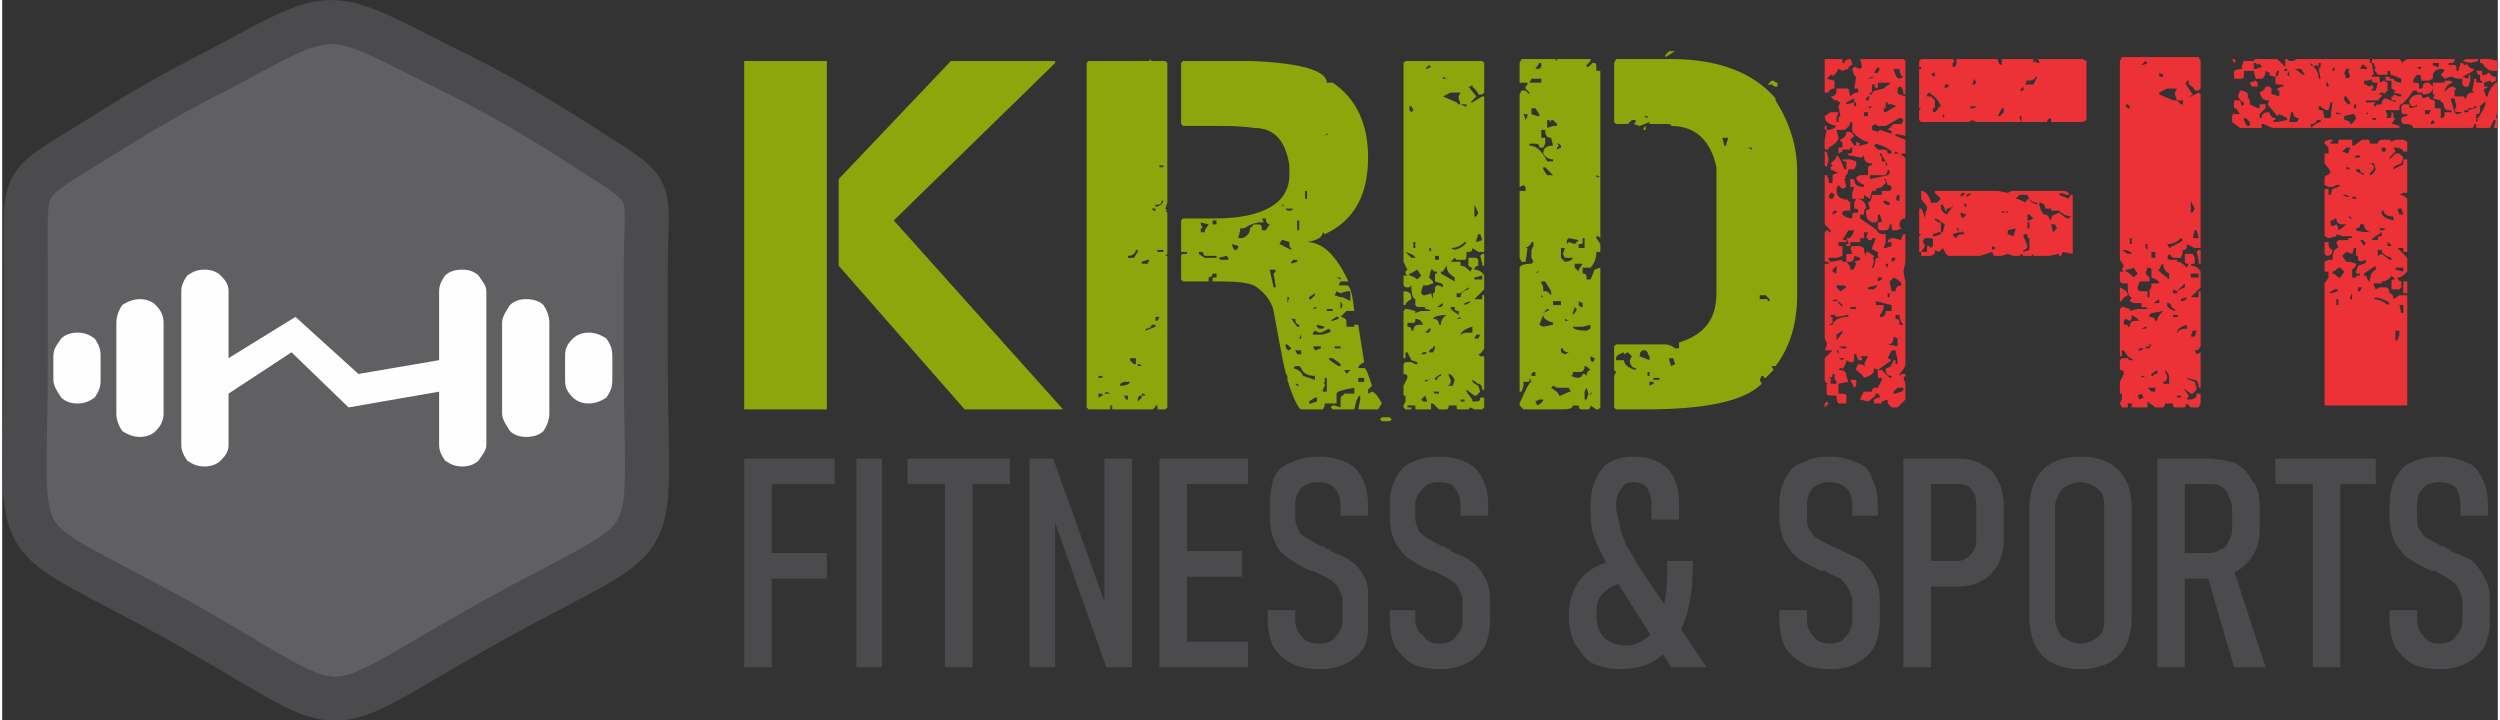 <?xml version="1.0" encoding="UTF-8"?>
<!DOCTYPE svg PUBLIC "-//W3C//DTD SVG 1.1//EN" "http://www.w3.org/Graphics/SVG/1.1/DTD/svg11.dtd">
<!-- Creator: CorelDRAW X7 -->
<svg xmlns="http://www.w3.org/2000/svg" xml:space="preserve" width="177px" height="51px" version="1.1" style="shape-rendering:geometricPrecision; text-rendering:geometricPrecision; image-rendering:optimizeQuality; fill-rule:evenodd; clip-rule:evenodd"
viewBox="0 0 1268 366"
 xmlns:xlink="http://www.w3.org/1999/xlink">
 <rect x="0" y="0" width="1268" height="366" fill="#333333" stroke="none"/>
 <defs>
  <style type="text/css">
   <![CDATA[
    .str0 {stroke:#4B4B4D;stroke-width:22.375}
    .fil3 {fill:#606062}
    .fil4 {fill:#FEFEFE;fill-rule:nonzero}
    .fil2 {fill:#4B4B4D;fill-rule:nonzero}
    .fil1 {fill:#ED3237;fill-rule:nonzero}
    .fil0 {fill:#8CA60C;fill-rule:nonzero}
   ]]>
  </style>
 </defs>
 <g id="Layer_x0020_1">
  <g id="_2366793164272">
   <g>
    <path class="fil0" d="M419 31l0 177 -42 0 0 -177 42 0zm63 0l53 0 0 1 -82 80 86 96 0 0 -50 0 -64 -73 0 -44 57 -60z"/>
    <path id="1" class="fil0" d="M583 30l1 1 7 0 1 1 0 71 -1 3 1 1 -1 0 1 1 0 21 -1 1 1 0 0 77 -1 1 -4 0 0 -2 -1 0c0,1 -1,2 -2,2l-20 0 0 -2 -1 0 0 2 -11 0 -1 -1 0 -175 1 -1 31 0 0 -1zm17 1l35 0c25,1 38,5 38,11l3 0c12,8 18,21 18,38 0,19 -7,32 -22,39l-1 -1c0,2 -2,4 -8,5l0 0c8,0 15,7 21,20l-1 0 -2 0 -1 0 0 0 -1 2 1 0 3 0c2,0 3,4 4,13l-1 0 -3 0 -3 3c1,0 3,1 3,2l0 2 0 0 0 1 4 0 0 -1 2 0 3 19c-2,1 -3,2 -3,3l0 0 3 0c1,0 2,3 4,9l-2 2 0 2 2 -1 0 0c1,0 3,2 5,6l-2 3 -10 0 1 -5 0 -2c-1,0 -2,2 -3,7l-11 0 -1 -1 1 -1 1 0 3 1 0 -2 0 -3 2 -2 3 0 2 0 0 -3c-6,1 -9,2 -9,3l0 4 0 1 -6 0c0,2 -1,3 -1,3l-11 0c-1,0 -4,-5 -7,-15l0 -2c-1,0 -3,-11 -7,-33 -1,-5 -5,-10 -10,-13 -5,-2 -12,-2 -21,-2l0 -2 2 0 0 -2 -2 0c0,1 -1,2 -2,2l0 2 -11 0 -2 0 -1 -1 0 -12c0,-1 1,-1 3,-1l0 -1 -1 0 -2 0 0 0 0 -16 1 -1 16 0c25,0 38,-8 38,-22l0 -5c-2,-13 -8,-19 -18,-19 0,0 -6,-1 -16,-1l-20 0 -1 -1 0 -31 1 -1zm72 38l0 0 2 -1 -1 0 -1 1zm-84 15l0 1 2 0 0 -1 -2 0zm74 13l0 2 0 2 1 0 0 -4 -1 0zm-73 5c0,2 -1,2 -3,2l0 1 1 0c2,-1 3,-2 3,-3l0 0 -1 0zm61 2l3 3 2 0 1 -1 -5 0 0 -2 -1 0zm-66 2l1 1 1 0 0 -1 -2 0zm56 5l1 2 -1 0 0 0 -1 0c-2,0 -5,1 -8,3l-2 0 0 0 0 1 -1 4 2 0c3,-1 4,-3 4,-5l2 -2 2 0c2,0 2,1 2,3l2 0 2 -3c-1,0 -2,-1 -2,-3l0 0 -2 0zm-25 1l0 2 2 0 0 -2 -2 0zm43 0l0 5 1 0 0 -5 -1 0zm-49 1l0 1 1 2 -1 0 0 2 3 0 -1 0 0 -1 2 -3 -4 -1 0 0zm41 9l-1 2 6 3 0 -1c-1,0 -1,-1 -1,-3l-3 -1 -1 0zm-25 3l1 2 1 0 1 -1 0 -1 -3 -1 0 1zm-49 2c0,1 -1,3 -4,3l0 1 3 0 2 -3 0 -1 -1 0zm11 0l0 1 3 0 0 -1 -3 0zm21 1l0 1 3 2 6 0 0 -1 -6 0c0,0 -1,-1 -1,-2l-2 0zm10 3l1 1 4 0 0 -1 -1 -1 -4 1zm-39 2l0 1 3 0 1 -2 -1 0 -3 1zm77 -1l-1 1 0 1 3 -1 0 -1 -2 0zm-12 5l2 9 1 0 0 -1 -1 -6 1 -1 0 -1 -3 0zm34 4l0 0 2 1 0 -1 -2 0zm0 7l-1 2 3 1 0 0 1 0 4 2 0 -5 -2 0 -3 1 -2 -1zm-14 3l0 1 1 0 2 -2 0 -1 -3 2zm-11 0l0 2 0 1 0 0 1 -3 0 0 -1 0zm27 2l0 4c0,0 1,-1 1,-2l-1 -2 0 0zm-14 4l1 0 1 -1 -1 0 -1 1zm7 0l0 1 3 0 0 -1 -3 0zm-87 4l0 2 1 0 1 -2 -2 0zm89 2l1 0 3 -1 0 -1 -1 0c-2,1 -3,2 -3,2zm-20 -1l3 4 1 0 0 -1c-1,0 -2,-1 -2,-3l-2 0zm-71 3c0,1 -1,2 -3,2l0 1 5 -2 0 -1 -2 0zm84 0l0 1 1 1 2 0 1 -1 -4 -1zm1 4l-2 -1 -1 1 0 1 5 0 0 0c3,-1 4,-1 4,-2l-1 -1 0 0c-2,1 -3,2 -5,2zm-10 3l0 0 1 0 0 -2 -1 2zm-7 3c0,2 1,3 2,3l1 -1 0 0 -2 -2 -1 0zm14 1l1 2 0 0 3 -1 0 -1 -4 0zm11 0l0 1 3 0 0 -1 -3 0zm-20 2l1 2 2 0 0 -2 -3 0zm-84 4l0 1 2 2 1 0 0 -3 -3 0zm101 0c0,1 2,2 5,4l1 0 0 -1c0,0 -1,-1 -4,-3l-2 0zm-97 3l0 1 2 0 -1 -1 -1 0zm79 2c3,1 4,2 5,4l6 2 0 -2c-3,0 -6,-1 -7,-4l-1 -1 -2 0 -1 1zm26 1l1 2 2 -2 -3 0zm-125 3l0 1 2 0 0 -1 -2 0zm115 1c0,2 0,3 -1,3l1 0 0 1 -1 2 0 1 2 0 0 -7 -1 0zm17 0l0 2 3 0 0 -2 -3 0zm-121 3l0 1c3,0 5,-1 5,-2l0 0 -3 0 -2 1zm89 0l1 1 1 0 -1 -1 -1 0zm-97 5l3 0 -2 -1 -1 1zm20 0l-1 0 0 1 2 0 -1 -1zm-23 0l0 2 2 -1 0 -1 -2 0zm13 1l1 2 1 0 0 -2 -2 0zm8 0l-1 1 0 2 2 -2 0 -1 -1 0zm86 3l0 1 1 0 3 -1 0 -2 -1 0 -3 2zm37 8l4 0 1 1 -1 1 -4 0 -1 -1 1 -1z"/>
    <path id="2" class="fil0" d="M713 31l39 0 1 1 0 15 -1 1 -2 0c0,-1 -1,-2 -3,-4l0 -1 0 0 -1 1 -1 0 4 5 -3 3 1 0 5 -3 1 0 0 79 -3 0 -3 -2c0,2 -1,2 -3,2 0,3 0,4 -1,4l-4 0 -1 -1 -2 2 1 0 4 0 0 2c2,0 3,1 5,3l1 -2c-1,0 -2,-1 -2,-1l0 -4 4 0 1 1 0 3c-1,0 -2,1 -2,2 2,0 4,1 5,3l0 7 -5 5 4 0 0 -2 1 0 0 27c-1,2 -2,3 -3,3l1 1 2 0 0 17 -1 0c0,-2 -1,-3 -2,-3l-3 -2 0 1c0,0 1,1 3,2l1 3 0 0 -2 2 -1 0 -4 -3 0 1 3 4 0 1 0 0c3,0 4,0 4,-2l2 0 0 5 -1 1 -4 0 -2 -1 -1 1 -5 0c-1,0 -1,0 -1,-2l-4 0c0,2 -1,2 -1,2l-4 0 -3 -3 -1 0 0 3 -8 0 0 -2 -4 0 0 1 2 0 0 1 -3 0 -1 -1 0 -1 1 -2 0 -3 -1 0 0 -5 2 -4c0,-1 0,-2 -2,-2l0 -1 0 -4 1 -1 3 0 2 1 1 0 0 -1 -3 -1 -2 -4 -1 0 0 3 -1 0 0 -24 1 -1 1 0 4 1 0 1 3 -1 5 0c0,0 -1,-1 -3,-1l0 -1 -4 0 -1 -1 0 -3c-1,0 -2,-2 -2,-7l-1 1 -2 0 -1 -1 0 -5 2 0 -1 -1 0 -1 1 -1 -2 -4 0 -101 1 -1zm12 2l-2 2 1 0 2 -1 -1 -1zm7 6l0 1 0 0 2 0 0 0 -2 -1 0 0zm0 10l0 0 7 3 1 1 1 0 -1 -3 0 -1 1 -2 -5 0 -4 2zm9 4l2 1 1 0 0 -1 -3 0zm-26 1l0 2 1 1 1 -1 0 0 -1 -2 -1 0zm33 50l0 6 1 0 1 -2 -2 -4 0 0zm2 15l-1 3 0 1 3 -1 -1 -3 -1 0zm-33 4l0 3 1 0 0 -3 -1 0zm19 3l2 1c3,-1 5,-2 6,-4l-1 0c-2,2 -4,3 -7,3zm-11 0l0 1 1 1 0 -2 -1 0zm-12 2l3 3 2 0c0,-1 -2,-2 -5,-3zm15 2l0 2 2 0 0 -1 0 -1 -2 0zm25 -1l0 6 -1 0 0 -1 -1 -4 1 -1 1 0zm-22 9l0 1 7 4 0 -2c-3,-2 -4,-3 -4,-6 0,0 -1,1 -2,3l-1 0zm-16 1l0 1c1,0 3,1 4,2l0 0 2 -2 -2 -3 0 0c-2,1 -3,2 -4,2zm11 -2l-1 4 2 2 0 1 -3 1 -2 0 -1 3 0 1 1 1 1 0 3 -1 1 3 0 0 0 -3c1,0 1,-1 1,-3l1 -1 1 0 2 1 0 -1c0,-1 -1,-1 -4,-2l0 -3 0 -1 1 0 0 -1c-1,0 -2,0 -2,-1l-1 0zm22 4l0 1 4 0 0 -2 -4 1zm-7 8l-2 0 0 2 2 0c0,-2 1,-3 4,-4l0 -1 0 0 -4 3zm-29 -1c3,0 4,1 4,4 -2,1 -3,2 -3,3l-1 0 0 -6 0 0 0 -1zm31 6l0 1c2,-1 3,-1 3,-2l-3 1zm-14 2l2 0 1 -1 0 0 0 -1 -3 2zm7 0l0 1c0,0 1,1 4,3l0 -2c-1,0 -2,0 -2,-1l0 -1 -2 0zm-9 6l0 0c2,0 3,1 3,3l1 0c0,-2 1,-4 3,-5 -4,0 -7,1 -7,2zm12 0l0 0 3 0 -1 0 0 -1 -2 1zm-21 0c0,1 0,2 -1,2l-2 0 -1 0 0 2c2,0 2,1 2,2l1 0c0,-2 1,-3 3,-3l2 0c-1,-2 -2,-3 -4,-3zm23 8l0 1 0 0c0,-2 2,-2 6,-2l0 -3c-4,1 -6,3 -6,4zm-18 -1l2 0 1 -2 -1 0 -2 2zm26 1l-1 2 2 0 1 -2 -2 0zm-22 6l0 1c-1,0 -2,1 -2,2l2 0 1 -2 0 -1 -1 0zm-6 4l2 0 1 -1 -2 0 -1 1zm7 12l0 1 1 0c0,-1 1,-2 2,-2l0 -1 -3 2zm7 -2l0 1 1 2 0 1c0,1 -1,2 -2,2l0 0 3 0 1 -3c-1,-2 -2,-3 -3,-3zm-12 3l0 1 0 0 2 -1 -2 0zm4 6l1 1 2 0 0 -1 -3 0zm-6 4l1 1 2 0 -1 -3 -2 2zm20 0l0 1 2 0 0 -1 -2 0zm12 -74l0 6 -1 0 0 -1 -1 -4 1 -1 1 0zm-41 19c3,0 4,1 4,4 -2,1 -3,2 -3,3l-1 0 0 -6 0 0 0 -1z"/>
    <path id="3" class="fil0" d="M847 26l3 0 -5 3 0 -1 2 -2zm-75 4l17 0 1 1 0 -1 17 0 0 1 -2 2 0 1 1 0 2 -2 1 0c1,0 1,1 1,4l2 0 0 85 0 0 -1 -1 -1 0 0 1 0 0 2 3 0 5 -1 0 1 0 0 -1 -2 0c0,3 -1,6 -3,8l-4 0 0 3c2,0 2,1 2,3l2 0c0,0 1,-2 2,-5l3 -1 0 71 -1 1 -1 0 -3 -2 0 0c0,2 -1,2 -2,2l-2 0c-1,0 -2,0 -2,-2l-3 0c0,2 -3,2 -8,2l-3 0 -3 0 -3 0 -8 0 -2 -2 0 -1c3,-7 5,-11 6,-11l0 0 -1 -2 0 2 -3 0 0 2 -1 3 -1 0 0 -63c0,-1 2,-2 6,-2l1 -1 -1 -2 0 -4 1 -2 0 -2 -1 0c0,1 -1,2 -3,3l1 0 -1 7 -2 0 -1 -2 0 -34 3 0 0 -2 -1 -1 -2 1 0 -47 1 -2 2 0 2 2 0 -1 -2 -2 0 -1 1 -1 0 -1 -4 0 0 -10 1 -2zm48 0l28 0c24,0 42,7 53,20l0 -1 0 1 0 1c7,11 11,23 11,36l0 63c0,15 -4,27 -11,36l-2 0 0 0 1 2 -4 4 -1 0 0 -1 -1 0 -1 2 1 2c-9,9 -29,13 -59,13l-15 0 -1 -1 0 -16 1 -2 -1 -1 0 -12 1 -1 25 0c2,0 4,1 5,2l2 0 0 -1 0 -2c13,-4 19,-12 19,-25l0 -64c-3,-14 -11,-21 -23,-21 0,-1 -1,-1 -4,-1l-7 0 0 0 0 -1 -5 2 -3 -1 0 0 1 -1 0 -1 -2 0 -2 2 -6 0 -1 -1 0 -30 1 -2zm-41 5l2 0 1 -1 0 -2 -1 0 -2 3zm-3 7l5 0 1 0 0 -2 -5 0 -1 2zm123 -1l1 0c0,0 1,1 2,1l0 2 -1 0c-1,0 -2,-1 -2,-2l0 0 0 1 -2 0 2 -2zm-122 14l0 1 0 0 0 1 0 1 3 1 1 0 0 -1 -2 -3 -2 0zm-4 3l1 3 1 -2 0 -1 -2 0zm61 1l2 1 0 -1 0 0 -2 0zm-49 2l0 1 0 1 0 2 3 -1 2 0 0 -1 -2 -2 -1 0 0 1 -1 -1 -1 0zm50 3l0 2 -1 0 0 -1 1 -1zm-53 2l0 4 1 0 0 0 1 0 0 3 -1 2 -2 0c0,-2 -1,-2 -3,-2l-2 0 0 1c3,0 6,2 9,8l3 0 0 -1c-2,0 -4,-1 -5,-3 0,-3 2,-4 5,-4l-1 -4c-2,0 -3,-1 -3,-4l-2 0zm92 4l1 4 1 0 0 -1 0 0 1 -3 -3 0zm-84 3l0 0 1 1 -1 1 0 1 2 -1 0 -1 -1 -1 -1 0zm97 2l2 1 0 0 0 -1 -2 0zm-104 10l0 1 2 3 3 0 -4 -4 -1 0zm27 4l0 1 2 0 -2 -1 0 0zm83 61l0 2 4 0 0 1 1 0 0 -1 -2 -2 -3 0zm-61 31l5 2 0 -1 0 -1c0,0 -1,-1 -1,-2l-1 -1 -1 0c-1,0 -2,1 -2,3zm-12 1l0 1 4 0c0,2 2,4 6,5l0 0 0 -1c-2,0 -3,-2 -3,-4l1 -2 -2 -2 -2 1 0 -1c-3,1 -4,2 -4,3zm-17 -61l0 0 0 2c0,1 0,1 -2,1l0 1 0 1 3 0 0 -5 -1 0zm44 61l0 1 1 3 2 -1 -1 -3 -2 0zm-51 -61l-1 1 0 2 1 -1 3 1 2 -2 -5 -1zm-4 5l0 5 2 2c2,0 4,-1 4,-2l0 0 -4 0 -1 -2 0 0 1 -3 -2 0zm44 63l0 2 1 0 0 -2 -1 0zm3 3l0 1 3 0 0 -1 -3 0zm-2 2l0 2 2 -1 0 -1 -2 0zm-38 -60l0 2 2 2 1 0 0 0 -1 0 0 -1 2 -3 -4 0zm-20 5l0 0 0 0 2 -1 0 0 -1 0 -1 1zm3 4l0 1c1,1 1,2 1,4l1 0 1 0 2 2 0 -2 -3 -5 -2 0zm0 7l0 1 1 0 0 0 -1 -1zm19 3l0 2 1 1 1 0 0 -2 -2 -1 0 0zm-13 0l0 2 4 0 0 -2 -4 0zm11 3l-1 3 0 1c1,-1 2,-2 2,-3l-1 -1 0 0zm-16 3l0 0c2,-1 3,-1 3,-2l-1 0 -2 2zm0 1l-2 5 2 1 5 -1 0 -1c-3,-1 -5,-2 -5,-4l0 0zm11 2l0 1 0 0 2 0 -2 -1zm9 4l-5 0c0,1 2,2 7,2l0 0 2 -1 0 -2 -4 1zm-11 11l0 2 2 1 0 0 2 -1c-2,0 -3,-1 -3,-2l-1 0zm15 4l0 2 1 1 1 -1 0 -1 -2 -1 0 0zm-3 5c0,2 -1,3 -2,3l-4 0c0,1 0,2 -1,2l0 0 3 1c2,0 3,-1 3,-2l1 0 1 1 0 0c0,-2 1,-3 2,-3 -1,-1 -2,-2 -3,-2zm-27 4l0 1 2 0 0 -2 -1 0 -1 1zm10 7c3,2 4,3 4,4l1 0c2,-1 4,-2 5,-2l-1 -2 -6 0 -2 -1 -1 1zm17 2l0 4 1 0 1 -3 -1 -3 -1 2zm3 1l0 1 1 -2 0 0 -1 1zm-28 4l1 2c2,-1 3,-2 3,-3l0 0 -2 0 -2 1z"/>
    <path class="fil1" d="M935 30l0 2 1 0c0,-1 1,-2 3,-2l1 2 0 1c-1,0 -2,1 -2,2l-3 1 -2 -1c-1,2 -2,3 -3,4l0 -1 -1 0 -2 2 4 1 0 4c-2,0 -3,1 -3,2l-2 0 0 -7 0 -5 0 -5 0 0 9 0zm9 0l22 0 1 1 0 17 -1 0c0,-3 -1,-4 -2,-4l-1 1 0 2c0,1 1,1 4,2l0 20 -5 -1 0 0 0 1 5 2 0 7 -2 0 0 1c1,0 2,1 2,2l0 30c-2,0 -3,1 -3,4l1 1 -2 1 -2 0c-1,0 -1,-1 -1,-3l-1 0c0,2 -1,3 -2,3l-3 0 -1 -1 0 -3c1,0 2,0 2,-1l-1 -3 -1 0 0 0 0 1 0 2 -1 1 -2 0c-2,-1 -3,-2 -3,-5l0 -1 2 -1 -1 -3c1,0 2,-2 2,-4l5 0 0 -2 4 0 1 -1 0 0c0,-1 0,-2 -2,-2l-1 -3 0 0 -1 0 1 1 0 1 -2 2 -3 1 0 1 -1 0 -1 0 -1 4 -3 -2 0 2 -6 0 0 -3 1 -3c-2,0 -2,0 -2,-1l0 -3 2 0c0,3 2,4 5,4l0 -1c-2,-1 -4,-2 -4,-4l2 -1 0 0 4 0 0 -3c0,-1 0,-2 2,-2l0 -1c-3,0 -4,-1 -4,-4l-1 1 -1 0 -5 -1 -1 0 0 -1c1,0 2,0 2,-1l0 -2 -1 0 0 1 -4 0 -1 0 0 0 1 0 0 1 -2 1 0 -3 2 0 0 -3 -1 0 0 -1c2,-1 3,-2 3,-4l2 0 2 2 -2 2 2 3 1 0 0 -2 0 0 2 1 -1 1 0 0 1 0 4 -1 0 -1c-2,0 -5,-2 -8,-5l0 -5 -1 0c0,1 -1,3 -3,4l-1 0 -3 0 1 4c0,1 -1,3 -5,5l0 1 -2 0 0 -5 1 -5 -1 0 0 -2 1 0 0 2c3,0 5,-1 5,-3l0 -1 0 0 0 2c-4,-1 -6,-2 -6,-5l3 -2 4 0 -1 3 0 2 1 0c0,-2 0,-3 1,-3l-1 -5 1 -2 0 0c-1,0 -2,-1 -2,-2l0 1 -1 0 -2 -2 0 0c2,0 3,-1 3,-3l0 -1 0 0 1 0 2 0 3 0 1 4 0 0c2,-2 3,-2 4,-2l0 -2 -2 0 1 -6c-1,0 -1,-1 -2,-4l1 -1 3 1 1 -1 -1 -4 0 0zm31 0l16 0 1 1 -1 1 0 2 0 0c2,0 2,-1 2,-4l11 0 1 0 0 0 9 0c0,2 1,3 2,3l0 -1 1 0 -1 0 0 -2 16 0 0 2 1 -1 1 1 1 0 0 -1 -1 -1 0 0 23 0 2 1 0 30 -2 1 -16 0 0 -2c-1,0 -2,1 -2,2l-36 0 -2 -1 -2 1 -24 0 -1 -1 0 -5 1 -1 -1 0 0 -20 1 0 0 -1 -1 0 0 -3 1 -1zm-22 4l-2 3 2 0 1 -2 -1 -1zm8 1c1,4 2,5 3,5l2 -1c-1,0 -2,-2 -2,-4l0 0 -1 0 -2 0zm19 3l2 1 0 -2 0 0 -1 0 -1 1zm-32 2l1 0 2 -1 -1 0 -2 1zm85 -1c0,1 -1,2 -4,2l0 -1 -1 3 4 0 2 -4 0 0 -1 0zm-31 1l-1 3 1 0 1 -1 -1 -2zm-49 2l0 3 0 0 -2 -1 1 -1 -2 0 0 4 -1 0 0 1 1 0c0,-2 2,-2 6,-3 1,-1 2,-2 3,-2l0 -1 -6 0zm34 1l0 2 2 -1 0 -1 -2 0zm38 3l2 0 0 -2 -2 2zm-46 1l-1 1 0 1 1 0 1 0 0 0 2 2 0 4 1 0 2 -1 0 0c-1,-3 -3,-5 -6,-7zm-32 3l0 1 1 0 1 -2 -1 0 -1 1zm-10 2l0 1 0 0 4 -1 0 -2 -4 2zm20 0l0 3 -1 0 0 2 1 0 5 -3 1 0 0 0 -3 -1 -2 0 0 -1 -1 0zm-16 0l0 2 1 0 0 -2 -1 0zm7 3l0 0 1 0 1 -1 0 0 -1 0 -1 1zm52 -1l0 1 2 0 1 -1 -3 0zm-19 1l0 2 1 0 2 -2 -3 0zm35 0l-2 4 1 0 2 -2 0 -2 -1 0zm-70 2l0 2 2 0 0 -2 -2 0zm40 1l0 2 0 0 1 -1 -1 -1 0 0zm39 1l0 1 1 2 0 -3 -1 0zm-68 5l-4 0 -1 -1 -2 1 0 2 3 1 1 -1 6 2 0 -1c0,0 0,-1 -2,-1l0 0 3 -3 4 0 1 -2 -1 -1 -1 0 -7 4zm-5 9l-1 1 0 0 2 2 1 0 1 0c2,0 3,0 3,2l2 0 0 -1c-1,-1 -4,-3 -8,-4zm9 5l3 0 -2 -1 -1 1zm-35 -1l1 0 1 4 -1 4 -1 -1 0 -7zm28 1l0 1c1,0 1,1 1,3l2 0 -2 -3 0 -1 -1 0zm-22 1c1,0 2,2 4,7l1 0 0 -4c-1,0 -2,0 -2,-1l4 0 3 1 0 0 0 2 -1 2 -3 0c0,2 -1,3 -2,4l1 0 -1 1 0 0 1 4 -2 1 -2 -2 0 0 -1 2c0,3 1,5 4,5l0 1 1 -1 0 0 2 2 0 4c-3,0 -4,0 -4,1l0 1c1,1 3,2 5,2 0,-2 0,-3 1,-3l0 0 2 0 0 -1c0,-1 -1,-1 -2,-1l0 -1 0 -2 1 -2c3,0 5,2 5,5 -1,0 -1,1 -1,3l-2 0 0 2c6,4 9,6 9,7 0,0 1,1 3,1l1 0 0 4 -1 3 1 0 3 -1 0 0 0 -1c0,-1 0,-1 -2,-1 0,-1 1,-2 3,-2l0 0 4 1 0 -1 1 -2 1 0 0 14 -1 5 1 5 0 42c0,1 -1,3 -3,5l0 1 1 -1 2 0 0 1 -1 1 1 3 0 8 -4 4 -3 0 -2 -2 0 0 0 -2 -3 1 0 1 -4 0 0 -2 2 -1 1 0 0 -1 -1 -1 -1 0c0,1 -1,2 -4,4l-4 -1c1,-3 2,-4 2,-4l4 0c0,-2 1,-2 3,-2l2 -4 0 -1 -2 0 0 -4 2 0 4 4 1 0 0 -1c-2,0 -3,-1 -3,-4l0 0c2,0 3,-1 4,-4l1 0 0 2 1 0 0 -2 -1 -5 -2 0 -2 4 2 1 -7 5 -2 -1 0 1c0,2 -2,3 -5,4 -1,-2 -3,-3 -4,-4l0 -1 1 -2 1 0 3 1 -1 -1 0 0 2 -4 -4 0 1 1 0 1 -2 0 -1 -3 0 0 -1 0c0,3 0,4 -1,4l-1 0 -2 -1 0 1 -2 4 0 -1 -1 0 -1 1c3,0 4,1 4,3l1 3 -5 1 0 0 0 5c3,0 4,0 4,1l0 4 -4 0c0,0 -1,-1 -1,-4 -3,0 -5,0 -5,-1l0 -5 1 0 0 0c-1,0 -2,-1 -2,-2l0 -11 4 -4 -4 0 0 0 1 -2 0 -2 -1 -2 0 -37c0,-1 0,-1 2,-1l0 -1c-2,0 -2,0 -2,-1l0 -14 1 -1 1 0 0 1 1 0 0 -1 -3 -3 0 -25 1 0 1 2 0 0 0 2 2 0 0 -4c0,0 1,-1 3,-1l0 0 -4 -2 0 -1 1 -1 0 0 -1 -1c1,-1 3,-2 3,-4zm25 3l0 2 1 0 -1 -2 0 0zm1 4c0,2 -1,3 -2,3l-3 0 -4 0 0 2 9 -2 1 -1 0 -1 -1 -1zm17 11c2,0 4,2 5,6l0 0 1 0 1 0 0 0 1 0 2 -2 -3 -3 0 -1 0 0 1 0 1 0 0 0 3 0 6 0 3 0 0 0 0 0 2 0 2 0 3 0 11 0 5 1 2 -1 1 0 0 0 1 0 25 0 2 1 0 1 -1 0 -3 -1 -1 1 0 0 5 2 1 -2 1 0 0 11c-3,0 -5,-1 -7,-3l-4 0 0 -1 -3 0c0,-2 -1,-3 -3,-3l0 1c1,4 2,5 3,5 1,0 2,1 2,2l1 1 0 0c0,-2 1,-3 2,-3l2 -1 4 3 1 0 1 -1 1 0 0 4 0 9 0 0 0 1 0 1 0 4 -5 -1 -1 2 -1 0 0 -1 -5 1 -8 0 0 -1 -1 1 -4 0 -1 -1 -1 1 -3 0 -3 -1 -3 1 -4 0 -1 -2 -6 2 -16 0c-1,0 -2,-2 -3,-4l0 0 -2 2 -2 -1 0 1c0,1 -1,2 -3,2l-4 0 0 -2 3 0 0 0 0 -1 0 -2 1 0 1 1 0 0 1 -1 0 -3c0,-1 -1,-1 -2,-1l-1 0 0 0 -2 0 1 0 -1 1 0 1 1 2 -2 3 -1 0 0 -8 1 -1 -1 0 0 -13 1 0c0,0 1,1 2,5l0 0c0,-3 1,-5 1,-5l0 -1 -3 -4 0 -2 0 0 0 -1 0 -1zm-46 1l-1 2 1 1 1 0 1 -2 -1 -1 -1 0zm66 1l0 1 2 -1 0 -1 -1 0 -1 1zm3 0l0 1 0 0 2 -1 0 -1 0 0 -2 1zm-36 2l1 1 1 0 0 -1 0 -2 -1 0 -1 2zm61 0c2,0 3,1 5,2 0,-1 1,-2 2,-2 0,1 1,2 4,3l0 -1c-2,0 -4,-1 -5,-4l-4 0 -2 2zm-67 1l0 1 1 1 2 0 0 -1 -2 -1 -1 0zm41 1l0 2 1 0 0 -1 -1 -1zm-12 1c0,3 1,4 3,5l3 -4 0 -1 0 0c0,1 -1,2 -3,2l0 1 -1 0 0 -1 -1 -2 -1 0zm-54 3l-1 1 0 1 2 -1 0 -1 -1 0zm85 0l0 1 3 0 0 -1 -1 1 0 0 -2 -1zm-21 1l0 1 1 2 0 0 2 -2 -3 -1zm34 1l0 3 1 0 2 -1 -2 -2 -1 0zm-47 2l0 1 1 0c0,1 1,1 2,1l0 5 1 0 1 -4c-3,-2 -4,-3 -5,-3zm47 2l0 3 1 0 0 -3 -1 0zm12 1l1 4 2 -2 -1 -2 -2 0zm-48 2l1 2 -3 1c0,0 0,1 2,2 0,-1 1,-2 3,-2l1 0 -1 -2 0 1 -2 0 0 -2 -1 0zm26 1l0 2 3 1 1 -4 -4 1zm-84 5l2 0 0 1 -4 0 0 2 2 0 0 2 0 3 -3 1 0 0 -4 0 0 1 1 1 0 0 6 -1 0 1 2 0 0 -4 3 0 -1 -3 1 -1 4 0 2 1 0 1 0 1 1 2 0 -2 1 0 3 2 0 1 -1 0 1 1 0 1 -1 3 1 0 1 -5 1 0 1 0 0 0c-1,0 -1,-1 -1,-3 -2,-1 -3,-1 -3,-2l2 -5 -2 0 0 1 -2 0 0 -1 -1 0 1 -3 0 0 -2 0 0 3 -1 0 -1 0 0 2 -5 0 0 2 -2 0 0 -1 1 0 0 -1 -1 -2 1 0c1,0 2,-1 3,-4l-3 0 -3 5zm46 -3l0 1 1 0 3 -1 0 -1 -1 0 -3 1zm46 0l0 1 2 5 1 0 0 -4c-1,0 -1,-1 -1,-2l-2 0zm-16 6l0 2 0 0 2 -1 0 0 -2 -1zm18 0c0,1 -1,2 -2,2l0 1 3 -1 0 -2 -1 0zm-88 5c0,2 -1,3 -2,3l-2 0c1,1 2,2 2,4l1 0c1,0 1,-1 2,-3l-1 -1 3 -1 0 1 0 0 0 -2 -3 -1zm19 1l0 2c1,0 2,-1 2,-2l-2 0zm-3 3l0 1 1 1 0 -2 -1 0zm-27 3l0 1 2 1 0 -1 0 -3 0 0 -2 2zm23 4l0 2 0 0 2 -1 0 -1 -2 0zm6 2l0 0 1 5 2 0c0,-2 1,-3 3,-3 0,-2 -2,-3 -4,-4l-2 2zm-27 2l0 1 2 2 3 -2 0 0 -1 -1 -3 0 -1 0zm16 1l0 1 3 0 2 -2 0 0 -1 0 -4 1zm10 3l0 2 1 0 0 -2 -1 0zm-27 3l-1 1 0 0 1 0 0 0 1 0 1 0 0 0 -2 -1zm2 1l0 1 2 2 0 -1 -2 -2zm19 0l0 2 4 0 0 1c0,1 -1,3 -2,4l0 1 1 0c1,0 2,-1 2,-3l3 0 0 -3 -8 -2zm-13 3l0 1 3 0 0 -1 -1 0 -2 0zm-10 4l0 1 1 0 0 1 0 0 0 2 0 0 -2 1 0 0 2 0c1,-3 4,-4 8,-4l0 -1 -6 1 -1 -1 -2 0zm34 0l-1 0 0 2c2,0 2,1 2,3l2 0c-2,-2 -2,-4 -2,-5l1 0 0 0 -2 0zm-31 10l0 3 3 -4 0 -1 -3 2zm29 1c0,3 -1,4 -3,4l0 0 5 1 0 -4 -2 -1zm-28 5l2 1 2 0 0 -1 -4 0zm-1 2l0 0 1 2 0 0 0 -2 0 0 -1 0zm1 4l0 0 2 1 1 -1 -3 0zm-3 8c0,1 0,2 -2,2l2 1 -1 0 0 2 3 0 0 -1c-1,-1 -1,-2 -1,-4l-1 0zm12 3l0 3 -1 1 -2 -4 1 0 2 0zm19 6l0 1 1 0c2,-1 4,-1 4,-2l0 -1 -3 0 -2 2zm-34 5l1 1 0 0 -2 2 0 -1 0 -1 1 -1z"/>
    <path id="1" class="fil1" d="M1077 29l39 0 1 2 0 14 -1 1 -2 0c0,-1 -1,-2 -3,-3l0 -2 -1 0 0 1 -1 0 4 6 -3 2 0 0 6 -3 1 1 0 78 -3 0 -4 -2c0,2 0,3 -2,3 0,2 -1,4 -1,4l-4 0 -2 -2 -1 2 1 1 4 0 0 1c2,0 3,1 5,3l1 -2c-1,0 -2,0 -2,-1l0 -4 4 0 1 2 0 3c-1,0 -2,0 -2,1 2,0 4,1 5,3l0 8 -5 5 4 0 0 -3 1 0 0 28c-1,2 -2,2 -3,2l1 2 2 -1 0 18 -1 0c0,-3 -1,-4 -2,-4l-4 -1 0 0c0,1 2,1 4,2l1 3 0 1 -2 2 -1 0 -4 -3 0 0 3 4 -1 2 1 0c3,0 4,-1 4,-3l2 0 0 5 -1 2 -4 0 -2 -2 -1 2 -5 0c-1,0 -1,-1 -1,-2l-4 0c0,1 -1,2 -1,2l-4 0 -4 -3 0 0 0 3 -8 0 0 -2 -4 0 0 0 2 0 0 2 -3 0 -1 -2 0 0 1 -2 0 -3 -1 0 0 -6 2 -4c0,-1 0,-2 -2,-2l0 0 0 -5 1 -1 3 0 1 1 2 0 0 0 -3 -2 -2 -3 -1 0 0 3 -1 0 0 -24 1 -1 1 0 3 1 0 1 4 -1 5 0c0,-1 -1,-1 -3,-1l0 -2 -4 0 -2 -1 1 -2c-2,0 -2,-3 -2,-7l-1 0 -2 0 -1 -1 0 -5 2 0 -1 -1 0 0 1 -2 -2 -3 0 -101 1 -2zm12 2l-2 2 1 0 2 -1 -1 -1zm7 6l0 1 0 1 2 0 0 -1 -2 -1 0 0zm0 10l0 1 7 3 1 0 1 0 -1 -3 0 -1 1 -2 -5 0 -4 2zm9 4l2 2 1 0 0 -2 -3 0zm-26 2l0 1 1 1 1 0 0 -1 -1 -1 -1 0zm33 49l0 6 1 0 1 -2 -2 -4 0 0zm2 15l-1 4 0 0 3 0 -1 -4 -1 0zm-33 4l0 3 1 0 0 -3 -1 0zm19 3l1 2c4,-2 6,-3 7,-4l-1 -1c-2,2 -4,3 -7,3zm-11 0l0 2 1 1 0 -3 -1 0zm-12 3l3 2 2 0c0,-1 -2,-2 -5,-2zm15 1l0 3 2 0 0 -1 0 -2 -2 0zm25 -1l0 7 -1 0 0 -2 -1 -4 1 -1 1 0zm-22 10l0 0 6 5 0 -3c-2,-1 -3,-3 -3,-5 -1,0 -1,1 -2,3l-1 0zm-16 0l0 1c1,0 2,1 4,3l0 0 2 -2 -2 -3 0 0c-2,1 -3,1 -4,1zm11 -1l-1 3 2 2 0 2 -3 0 -2 0 -1 3 0 1 1 1 1 0 3 0 0 3 1 0 0 -4c1,0 1,-1 1,-3l1 0 1 0 2 0 0 0c0,-1 -1,-2 -4,-3l0 -3 0 -1 1 0 0 0c-1,0 -2,-1 -2,-1l-1 0zm22 3l0 2 4 0 0 -2 -4 0zm-7 9l-2 -1 0 2 2 0c0,-1 1,-2 4,-3l0 -2 0 0 -4 4zm-29 -2c2,1 4,2 4,4 -2,1 -3,2 -3,3l-1 0 0 -5 0 -1 0 -1zm31 6l0 1c2,0 3,-1 3,-2l-3 1zm-14 2l2 0 1 0 0 0 0 -2 -3 2zm7 0l0 1c0,1 1,2 4,3l0 -1c-1,0 -2,-1 -2,-2l-1 -1 -1 0zm-9 6l0 1c2,0 3,1 3,2l1 0c0,-2 1,-3 3,-5 -5,1 -7,1 -7,2zm12 0l0 1 3 0 -1 -1 0 0 -2 0zm-21 0c0,2 0,3 -1,3l-2 -1 -1 1 0 2c2,0 2,0 2,1l1 0c0,-2 1,-3 3,-3l2 0c-1,-1 -2,-2 -4,-3zm23 9l0 1 0 0c0,-2 2,-3 5,-3l0 -2c-3,1 -5,2 -5,4zm-18 -2l2 0 1 -1 -1 0 -2 1zm26 1l-1 3 2 0 1 -3 -2 0zm-22 7l0 1c-1,0 -2,0 -2,1l2 0 1 -2 0 0 -1 0zm-6 3l2 0 1 -1 -2 0 -1 1zm7 12l0 1 1 0c0,-1 1,-1 2,-1l0 -2 -3 2zm7 -2l0 1 1 2 0 1c0,1 -1,2 -2,2l0 1 3 0 0 -3c0,-2 -1,-3 -2,-4zm-12 3l0 1 0 0 2 -1 -2 0zm3 6l2 2 2 0 0 -2 -4 0zm-5 4l1 2 2 -1 -1 -2 -2 1zm20 0l0 1 2 0 0 -1 -2 0zm12 -74l0 7 -1 0 0 -2 -1 -4 1 -1 1 0zm-41 19c2,1 4,2 4,4 -2,1 -3,2 -3,3l-1 0 0 -5 0 -1 0 -1z"/>
    <path id="2" class="fil1" d="M1268 36l-3 0c-1,0 -3,-1 -5,-4l-1 0 0 -2 5 0 4 1 0 5zm0 20l-1 4 0 0c0,0 1,0 1,0l0 5 -2 0 1 -4 0 0 -1 0 -2 4 -7 0 0 -2 -1 0c0,2 -1,2 -2,2l-29 0c0,-1 -1,-2 -4,-2l-1 0 -1 -1 0 -2c0,0 1,-1 3,-1l0 -1c-2,0 -3,0 -3,-1l0 -3 1 -1 3 0c0,1 0,2 1,2l3 -1 0 0 0 -1 -1 1 -2 0 -1 -2 0 -1c1,-2 3,-3 5,-3l1 0 1 2 3 -1c0,1 1,2 3,2l0 4 3 0 0 3 0 1 0 1c2,0 2,-1 2,-3l4 0 -1 -1 0 0 0 0 -2 0 -1 -1 -1 -3 -2 0 1 0 0 -1 -4 -1 1 -2 -1 0 0 -6 3 0 3 0c0,-1 0,-1 1,-1l2 0 1 1c-3,1 -4,3 -4,5l0 0c1,-2 3,-3 4,-3l2 1 -1 1 0 3 4 0c1,0 1,0 1,1l1 0c0,-2 1,-3 4,-3l-1 -1 0 0 1 -5 0 -1 1 0c0,1 0,2 1,2l2 0 0 -1 -1 0 0 -3 0 -1 0 0 0 1 -1 0 -1 -2 3 0 0 2 2 0 1 -1 1 0c0,1 1,2 3,2l0 2 -2 1 -1 -1 -3 1 0 2 2 0 0 0 -1 1 -1 0 0 0 0 1 1 3 1 0c0,-2 1,-4 4,-7l1 0 0 14zm-6 -4l-1 0 0 0 -2 2 0 0 0 1c0,2 0,3 -2,3l0 2 1 0c1,-2 3,-4 4,-8zm-5 8l0 2 1 -1 -1 -1zm1 -30l0 1 -4 1 -4 -1 2 -1 6 0zm-1 24l-1 0c0,1 -1,1 -3,1l0 1 3 -1 1 0 0 -1zm-1 -19c0,1 -2,2 -6,4l0 0 3 1c0,-1 0,-2 1,-2l0 3 -1 3 0 0 -2 0 -1 -1 0 -3c-2,0 -4,0 -5,-1l0 0 0 0 -1 0 -3 1 -2 -2 2 -2 0 0 -1 -1c-3,0 -5,1 -5,4l-1 0 1 0 0 1 -2 1 -4 0c0,-2 0,-3 -1,-3l-1 0c-1,1 -2,2 -2,4 2,0 3,0 3,1l0 0 0 2 1 0c1,0 1,-1 1,-2l1 -1 2 0 2 2c0,3 -2,4 -5,4 0,-1 -1,-1 -3,-1l0 -1 -2 0c-3,5 -6,7 -6,7 -1,0 -1,1 -1,3l-1 0 -3 0 -3 0 0 0 1 3 -1 1 2 0c1,0 1,-1 1,-3 1,0 1,1 1,3l1 0 -2 3 1 0 3 1 0 1 -14 0 -5 0 -5 0 -40 0c-1,0 -3,-1 -5,-2l-1 0 0 0 0 2 0 0 -1 0 -3 0 -7 0 -4 -3 0 -3 1 -2 0 1 3 0 -2 -3 -1 0 0 -4 3 0 1 3 0 0 0 0 1 -1 0 -1c-1,0 -2,-1 -3,-3l1 -3c2,0 4,1 4,2l0 2c1,0 1,1 1,3l4 2 1 0 0 -2 3 0 0 2 -3 3 0 2 1 0c0,-2 1,-3 4,-3l0 0c0,1 1,3 3,3l0 1 -1 0 0 1 2 0 5 -1 0 -1 -4 -2 -1 1 -5 -6 1 -2 -1 0c-2,0 -3,-1 -4,-4 2,-1 3,-2 3,-3l2 0 1 1 0 0 0 3 0 0 1 0 3 1 0 -3 0 0 -1 0 0 -1 2 -1 1 0 0 -1c-3,0 -4,0 -4,-1l0 -1 0 -2 0 0 -4 -1 1 0 0 -1 -2 -1c0,2 -1,4 -2,4l-3 0 -1 -4 0 0 -5 0c0,3 0,4 -1,4l-4 0 0 -4c0,0 2,-1 4,-1 0,-3 1,-4 1,-4l5 0 0 1 0 0c0,-2 1,-2 1,-2l11 0 4 4 0 -4 1 0 1 1 2 0 2 -1 36 0c1,0 1,0 1,2l1 0c0,-2 0,-2 1,-2l13 0 1 1 0 1 0 0 0 0 0 0 3 -2 24 0 0 1 -1 1 0 0 -2 0 0 1 3 0c1,0 1,1 1,3l1 0 1 -4 1 0 1 1 1 0 0 -1c1,2 2,3 4,3zm-3 21l-2 0 0 1 2 0 0 -1zm-3 1c-2,0 -4,0 -4,-1l1 -2 -1 -4 -2 0 2 7 1 1 1 0 2 -1zm-12 -25l-2 0 -1 0 0 1 2 1 1 0 0 -2zm-3 29l-1 1 0 1 1 0 1 -1 0 0 -1 -1zm-1 -5l-1 0 -2 0 0 2 2 0 1 -2 0 0zm-5 -22l-1 0 -1 0 1 1 1 0 0 -1zm-15 4l0 1 0 0 -1 -3 -1 0 0 2 -2 0 -3 0 -2 -3 1 0 -1 -3 0 0 -1 0 0 0 1 6 -1 0 0 1 4 0 0 3 2 -1 2 1 0 4 -2 2 0 -1 -1 0 -2 1 2 0 0 1 -2 2 -1 0 -1 0 0 0 -1 0 -3 0 0 1 5 0 -1 1 0 1 1 0c0,-1 1,-1 3,-1 0,-2 1,-3 2,-3l5 2 0 -1 -2 0 0 -2 1 0 0 -1 3 1 1 0 0 -1 -4 -1 1 -1 0 0 -2 -1 0 -4 -3 0 0 -2 2 0 0 1 0 0 2 0 0 0c0,1 2,2 4,2l0 -2 -5 -2zm-7 4c-2,0 -3,0 -3,-1l0 -1c-1,1 -2,1 -4,1l0 1c0,1 1,1 3,2l1 -1 1 2 -1 0 0 1 2 0 1 -4zm-1 18l-2 0c0,0 0,1 2,1l0 -1zm-4 -3l0 0 -1 1 1 0 0 -1zm-2 -24l-1 0 -1 2 1 0 3 0 0 0 -2 -2zm-4 20l-1 0 0 1 0 1 1 0 0 -2zm-1 5l-1 0 -4 1 0 2c2,0 3,1 3,2 1,0 2,-1 3,-3l-1 -2zm-2 -23l-2 0 -1 2 1 3 0 0 2 -1 -1 -3 1 -1zm-2 14l-1 0 0 2 2 2 1 0 0 -1 -2 -3zm-2 9l-3 -1 0 1 3 0 0 0zm-4 -24l0 0 -1 0 0 0 1 0 -1 1 0 1 1 0 0 -2zm-1 2l0 0 -2 2 0 0 2 -2zm0 16l-1 0 -1 4 0 0c-2,0 -3,-1 -4,-2l-1 0 0 1c0,1 1,1 2,1l1 4 3 0 1 -8zm-3 -11l0 0 0 3 1 0 0 -1 -1 -2zm-3 -9l-1 0 0 2 -1 -1 0 0 -2 1 0 -1 -1 -1 0 0 0 1c3,2 4,4 4,7l1 0 -1 -5 1 -1 0 -2zm0 30l0 -1 -2 0c0,1 -1,2 -3,2l0 2c2,-2 4,-3 5,-3l0 1 0 0 0 -1zm-10 -27l-3 0 4 3 1 0 -2 -3zm-1 25c-2,0 -3,-1 -3,-3l-1 0 -1 5 4 0 1 -2zm-5 -24l-1 2 1 1 0 0 0 -3zm-1 -1l-1 0 -1 1 0 0 1 0 1 0 0 -1zm-4 1l-1 0 -1 2 1 1 1 -3zm-8 -2c-1,0 -2,-1 -2,-2l-1 1 -1 -1 -1 0 0 3 1 0c1,0 2,-1 4,-1l0 0zm-3 10l-3 0 -1 -2 3 -1 1 1 0 2zm-6 16l-1 0 0 1c1,2 1,3 2,3l1 0 0 -2 -2 -2zm-5 -29l-1 1 0 0 -1 -2 0 0 1 0 1 1zm45 175l0 -62 2 -3 0 -1 0 -1 0 -1 -2 0 0 -5 2 -1 2 0 0 1c0,-5 1,-7 3,-7l-1 -3 1 -1 5 0 0 -1c2,0 2,0 2,-1l-5 0 -3 -1 0 1 -4 1 0 0 -2 -1 0 -24 2 0 0 3 1 0 1 -3 3 -1 1 -1 -2 0 -2 1 -2 0 -2 -1 0 -4 1 -1c1,0 2,-1 2,-2l-3 -4 0 -5 2 0 0 -3 -2 -2 0 -1 2 -1 2 0 0 1 -1 0 0 1 4 0 0 -2 7 0 0 3 1 0 4 -3 3 0c1,0 1,1 1,2l4 0c0,-1 1,-2 2,-2l4 0 1 1 2 -1 4 0 2 1 0 5 -2 0c0,-1 -2,-2 -4,-2l-1 0 1 2 -3 3 0 1 3 -3 2 0 2 2 0 0 -1 3c-3,1 -4,2 -4,2l0 1 4 -2c1,0 1,-1 1,-3l2 0 0 17 -2 0 -2 1c2,0 3,1 4,2l0 27 -2 0 0 -2 -3 0 5 5 0 7c-2,2 -3,3 -5,3 0,1 1,2 2,2l0 3 -1 1 -4 0 0 -4c0,-1 0,-1 2,-1l-2 -2c-1,2 -3,3 -5,3l0 1 -4 0 0 1 1 2 2 -1 3 0c1,0 2,1 2,3 1,0 2,1 2,3l3 -2 4 0 0 56 -42 0zm37 -33l1 -3 0 -2 -2 0 0 5 1 0zm3 -14l0 -4 -2 0 0 0 1 4 1 0zm-33 -4l0 -3 -1 0 0 3 1 0zm18 -3c2,0 5,1 7,3l1 -1c-1,-1 -3,-2 -7,-3l-1 1zm-11 0l0 -3 -1 2 0 1 1 0zm-12 -3c3,0 5,-1 5,-2l-2 0 -3 2zm16 -1l1 -2 0 0 -2 0 0 2 1 0zm22 1l0 -1 0 -4 0 -1 2 0 0 6 -2 0zm-19 -9c1,2 1,3 2,3 0,-3 1,-5 3,-6l0 -2 -6 4 0 1 1 0zm-17 -1c1,0 2,1 3,2l1 0 2 -3 -2 -2 -1 0c-1,1 -2,2 -3,2l0 1zm12 2c0,-1 0,-1 2,-1l0 -1 -2 0 0 -1 1 -3c3,-1 4,-1 4,-2l0 -1 -3 1 0 0 -1 -1c0,-2 0,-2 -1,-2l0 -4 -1 0 -1 3 -3 -1 0 0 -2 2 0 0 2 3 2 0 3 1 0 1 -2 2 0 4 2 0zm24 -3l0 -2 -4 0 0 1 4 1zm-7 -6l1 0 0 -1c-3,-1 -5,-2 -5,-4l-2 0 0 3 2 -1 4 3zm-32 -2l-1 -1 0 -6 2 0c0,2 0,3 2,4 0,2 -1,3 -3,3l0 0zm33 -5c0,0 0,-1 -2,-2l0 2 2 0zm-14 0l1 -2 -1 0 0 -1 -2 0 2 3zm6 -3l1 0c0,-2 0,-2 2,-2l0 -2c-3,2 -5,3 -5,4l0 0 2 0zm-10 -5c0,0 2,1 7,1 -2,-1 -3,-2 -3,-4l-2 0c0,1 0,2 -2,2l0 1zm14 0l0 0 1 -1 -3 0 0 1 2 0zm-23 0c2,-1 3,-2 4,-3l-2 0c-2,0 -3,-1 -3,-3l-1 0c0,1 -1,1 -2,1l0 2 1 1 2 -1c0,0 1,1 1,3zm22 -9c0,2 2,3 6,4l0 -2c-3,0 -5,-1 -5,-3l-1 0 0 1zm-16 3l1 0 -1 -1 -1 0 1 1zm27 -2l-1 -3 -2 0 1 3 2 0zm-24 -6l0 -1 0 -2 -2 0c0,1 0,1 2,1l0 2 0 0zm-5 -3l2 0 -2 -1 -2 0 2 1zm9 -11l0 -1c-2,0 -2,-1 -2,-2l-2 0 0 1 4 2zm3 0c1,0 2,-1 3,-3l-1 -3 -3 0 0 0c2,0 3,1 3,2l0 1 -2 2 0 1zm-10 -3l-1 -1 -1 0 0 1 2 0zm5 -6l0 -1 -2 0 -1 1 3 0zm-6 -2l1 -3 -2 0 -2 2 3 1zm19 -1l0 -2 -2 0 0 2 2 0z"/>
    <path class="fil2" d="M377 233l14 0 0 106 -14 0 0 -106zm8 48l34 0 0 13 -34 0 0 -13zm0 -48l38 0 0 13 -38 0 0 -13z"/>
    <polygon id="1" class="fil2" points="447,339 434,339 434,233 447,233 "/>
    <path id="2" class="fil2" d="M479 241l14 0 0 98 -14 0 0 -98zm-19 -8l52 0 0 13 -52 0 0 -13z"/>
    <polygon id="3" class="fil2" points="522,233 534,233 563,314 560,316 560,233 574,233 574,339 561,339 533,260 535,258 535,339 522,339 "/>
    <path id="4" class="fil2" d="M588 233l14 0 0 106 -14 0 0 -106zm7 93l38 0 0 13 -38 0 0 -13zm0 -46l35 0 0 13 -35 0 0 -13zm0 -47l38 0 0 13 -38 0 0 -13z"/>
    <path id="5" class="fil2" d="M669 340c-5,0 -10,-1 -14,-3 -4,-2 -7,-5 -9,-8 -2,-4 -3,-9 -3,-14l0 -5 14 0 0 5c0,3 1,6 3,8 2,3 5,4 9,4 4,0 7,-1 9,-4 2,-2 3,-5 3,-8l0 -10c0,-2 -1,-4 -2,-6 -1,-2 -3,-4 -5,-5 -2,-1 -4,-2 -8,-4 0,0 0,0 0,0 0,0 0,0 0,0l-1 0c-5,-2 -8,-4 -11,-6 -3,-2 -6,-5 -7,-8 -2,-4 -3,-8 -3,-14l0 -6c0,-5 1,-9 2,-13 2,-4 5,-7 9,-8 4,-2 9,-3 14,-3 5,0 10,1 14,3 3,1 6,4 8,8 2,4 3,8 3,14l0 5 -14 0 0 -5c0,-4 -1,-7 -3,-9 -2,-2 -4,-3 -8,-3 -4,0 -7,1 -9,3 -2,2 -3,5 -3,8l0 7c0,3 1,5 2,7 1,2 3,3 5,4 2,1 4,3 8,4 0,0 0,0 1,1 0,0 0,0 1,0 0,0 0,0 0,0 1,0 1,1 1,1 4,2 8,3 10,5 3,2 5,4 7,8 2,3 2,7 2,12l0 10c0,5 0,10 -2,14 -2,3 -5,6 -9,8 -4,2 -8,3 -14,3z"/>
    <path id="6" class="fil2" d="M730 340c-5,0 -10,-1 -14,-3 -3,-2 -6,-5 -8,-8 -2,-4 -3,-9 -3,-14l0 -5 13 0 0 5c0,3 1,6 4,8 2,3 4,4 8,4 4,0 7,-1 9,-4 2,-2 3,-5 3,-8l0 -10c0,-2 -1,-4 -2,-6 -1,-2 -3,-4 -5,-5 -2,-1 -4,-2 -8,-4 0,0 0,0 0,0 0,0 0,0 0,0l-1 0c-5,-2 -8,-4 -11,-6 -3,-2 -5,-5 -7,-8 -2,-4 -3,-8 -3,-14l0 -6c0,-5 1,-9 3,-13 2,-4 5,-7 8,-8 4,-2 9,-3 14,-3 6,0 10,1 14,3 3,1 6,4 8,8 2,4 3,8 3,14l0 5 -14 0 0 -5c0,-4 -1,-7 -3,-9 -1,-2 -4,-3 -8,-3 -4,0 -6,1 -8,3 -2,2 -4,5 -4,8l0 7c0,3 1,5 2,7 2,2 3,3 5,4 2,1 5,3 8,4 0,0 1,0 1,1 0,0 0,0 1,0 0,0 0,0 1,0 0,0 0,1 0,1 4,2 8,3 10,5 3,2 5,4 7,8 2,3 3,7 3,12l0 10c0,5 -1,10 -3,14 -2,3 -5,6 -9,8 -4,2 -8,3 -14,3z"/>
    <path id="7" class="fil2" d="M820 295c-3,-5 -5,-9 -7,-13 -2,-4 -4,-8 -5,-12 -1,-4 -1,-9 -1,-13 0,-8 2,-14 6,-19 3,-4 9,-6 16,-6 7,0 13,2 17,6 4,4 6,10 6,18l0 8 -14 0 0 -8c0,-3 -1,-6 -2,-8 -2,-2 -4,-3 -7,-3 -3,0 -5,1 -6,3 -2,2 -3,5 -3,9 0,3 1,6 2,10 0,3 2,6 3,10 2,3 4,6 6,10l35 52 -18 0 -28 -44zm10 1c-7,0 -12,1 -15,4 -4,3 -5,7 -5,12 0,5 1,9 4,12 2,2 6,4 11,4 5,0 8,-2 12,-5 3,-4 5,-8 7,-15 2,-6 2,-14 2,-23l13 0c0,12 -1,22 -4,30 -3,8 -7,14 -13,19 -5,4 -12,6 -20,6 -5,0 -10,-1 -14,-3 -4,-2 -6,-6 -9,-10 -2,-4 -3,-9 -3,-15 0,-8 3,-15 8,-20 4,-4 11,-7 20,-8l6 12z"/>
    <path id="8" class="fil2" d="M929 340c-6,0 -11,-1 -14,-3 -4,-2 -7,-5 -9,-8 -2,-4 -3,-9 -3,-14l0 -5 14 0 0 5c0,3 1,6 3,8 2,3 5,4 9,4 3,0 6,-1 8,-4 2,-2 3,-5 3,-8l0 -10c0,-2 -1,-4 -2,-6 -1,-2 -3,-4 -4,-5 -2,-1 -5,-2 -8,-4 0,0 -1,0 -1,0 0,0 0,0 0,0l-1 0c-4,-2 -8,-4 -11,-6 -3,-2 -5,-5 -7,-8 -2,-4 -3,-8 -3,-14l0 -6c0,-5 1,-9 3,-13 2,-4 5,-7 9,-8 3,-2 8,-3 13,-3 6,0 10,1 14,3 4,1 7,4 8,8 2,4 3,8 3,14l0 5 -13 0 0 -5c0,-4 -1,-7 -3,-9 -2,-2 -5,-3 -9,-3 -3,0 -6,1 -8,3 -2,2 -3,5 -3,8l0 7c0,3 0,5 2,7 1,2 2,3 4,4 2,1 5,3 8,4 0,0 1,0 1,1 0,0 1,0 1,0 0,0 1,0 1,0 0,0 0,1 1,1 4,2 7,3 10,5 2,2 4,4 6,8 2,3 3,7 3,12l0 10c0,5 -1,10 -3,14 -2,3 -5,6 -9,8 -3,2 -8,3 -13,3z"/>
    <path id="9" class="fil2" d="M974 285l20 0c2,0 3,-1 5,-2 1,-1 2,-2 3,-4 1,-1 1,-3 1,-5l0 -17c0,-2 0,-4 -1,-6 -1,-2 -2,-3 -3,-4 -2,-1 -3,-1 -5,-1l-20 0 0 -13 20 0c4,0 9,1 12,3 4,2 6,4 8,8 2,4 3,8 3,13l0 17c0,5 -1,9 -3,13 -2,3 -4,6 -8,8 -3,2 -8,3 -12,3l-20 0 0 -13zm-8 -52l14 0 0 106 -14 0 0 -106z"/>
    <path id="10" class="fil2" d="M1056 340c-6,0 -10,-1 -14,-3 -4,-2 -7,-5 -9,-9 -2,-4 -3,-9 -3,-15l0 -55c0,-5 1,-10 3,-14 2,-4 5,-7 9,-9 4,-2 8,-3 14,-3 5,0 10,1 14,3 4,2 7,5 9,9 2,4 3,9 3,14l0 55c0,6 -1,11 -3,15 -2,4 -5,7 -9,9 -4,2 -9,3 -14,3zm0 -13c3,0 5,-1 7,-2 1,-1 3,-2 4,-4 1,-2 1,-4 1,-7l0 -56c0,-3 0,-5 -1,-7 -1,-2 -3,-3 -4,-4 -2,-1 -4,-2 -7,-2 -3,0 -5,1 -7,2 -2,1 -3,2 -4,4 -1,2 -2,4 -2,7l0 56c0,3 1,5 2,7 1,2 2,3 4,4 2,1 4,2 7,2z"/>
    <path id="11" class="fil2" d="M1102 281l19 0c3,0 5,-1 6,-2 2,0 4,-2 4,-4 1,-1 2,-3 2,-6l0 -11c0,-2 -1,-5 -2,-6 0,-2 -2,-4 -4,-5 -1,-1 -3,-1 -6,-1l-19 0 0 -13 18 0c5,0 10,1 14,2 4,2 7,5 9,9 3,3 4,8 4,13l0 12c0,5 -1,10 -4,14 -2,3 -5,6 -9,8 -4,2 -9,3 -14,3l-18 0 0 -13zm-7 -48l14 0 0 106 -14 0 0 -106zm25 58l13 -4 17 52 -16 0 -14 -48z"/>
    <path id="12" class="fil2" d="M1174 241l14 0 0 98 -14 0 0 -98zm-19 -8l51 0 0 13 -51 0 0 -13z"/>
    <path id="13" class="fil2" d="M1238 340c-5,0 -10,-1 -14,-3 -3,-2 -6,-5 -8,-8 -2,-4 -3,-9 -3,-14l0 -5 14 0 0 5c0,3 1,6 3,8 2,3 5,4 8,4 4,0 7,-1 9,-4 2,-2 3,-5 3,-8l0 -10c0,-2 -1,-4 -2,-6 -1,-2 -3,-4 -5,-5 -1,-1 -4,-2 -7,-4 -1,0 -1,0 -1,0 0,0 0,0 0,0l-1 0c-4,-2 -8,-4 -11,-6 -3,-2 -5,-5 -7,-8 -2,-4 -3,-8 -3,-14l0 -6c0,-5 1,-9 3,-13 2,-4 5,-7 8,-8 4,-2 9,-3 14,-3 6,0 10,1 14,3 4,1 6,4 8,8 2,4 3,8 3,14l0 5 -14 0 0 -5c0,-4 -1,-7 -2,-9 -2,-2 -5,-3 -9,-3 -3,0 -6,1 -8,3 -2,2 -3,5 -3,8l0 7c0,3 0,5 2,7 1,2 2,3 4,4 2,1 5,3 8,4 0,0 1,0 1,1 0,0 1,0 1,0 0,0 0,0 1,0 0,0 0,1 0,1 5,2 8,3 11,5 2,2 4,4 6,8 2,3 3,7 3,12l0 10c0,5 -1,10 -3,14 -2,3 -5,6 -9,8 -4,2 -8,3 -14,3z"/>
   </g>
   <path class="fil3 str0" d="M222 33c27,13 51,27 74,42 38,24 31,18 31,62 0,16 0,31 0,47 0,105 13,81 -79,132 -93,52 -65,52 -157,0 -92,-51 -79,-27 -79,-132 0,-16 0,-32 0,-48 0,-48 -4,-40 39,-67 19,-12 38,-23 58,-33 60,-32 54,-33 113,-3z"/>
   <path class="fil4" d="M278 164l0 46c0,3 -1,6 -3,9 -2,2 -5,3 -9,3 -3,0 -6,-1 -8,-3 -2,-3 -4,-6 -4,-9l0 -46c0,-3 2,-6 4,-9 2,-2 5,-3 8,-3 4,0 7,1 9,3 2,3 3,6 3,9zm-200 -9c-2,-2 -5,-3 -8,-3 -3,0 -6,1 -9,3 -2,3 -3,6 -3,9l0 46c0,3 1,6 3,9 3,2 6,3 9,3 3,0 6,-1 8,-3 3,-3 4,-6 4,-9l0 -46c0,-3 -1,-6 -4,-9zm229 17c-3,-2 -6,-3 -9,-3 -3,0 -6,1 -8,3 -3,3 -4,5 -4,9l0 12c0,4 1,6 4,9 2,2 5,3 8,3 3,0 6,-1 9,-3 2,-3 3,-5 3,-9l0 -12c0,-4 -1,-6 -3,-9zm-260 0c-3,-2 -5,-3 -9,-3 -3,0 -6,1 -8,3 -2,3 -4,5 -4,9l0 12c0,3 2,6 4,9 2,2 5,3 8,3 4,0 6,-1 9,-3 2,-3 3,-5 3,-9l0 -12c0,-4 -1,-6 -3,-9zm195 -32c-2,-2 -5,-3 -8,-3 -4,0 -7,1 -9,3 -2,3 -3,5 -3,8l0 35 -41 7 -32 -29 -34 21 0 -34c0,-3 -1,-5 -4,-8 -2,-2 -5,-3 -8,-3 -4,0 -6,1 -9,3 -2,3 -3,5 -3,8l0 78c0,3 1,5 3,8 3,2 5,3 9,3 3,0 6,-1 8,-3 3,-3 4,-5 4,-8l0 -26 32 -21 29 28 46 -8 0 27c0,3 1,5 3,8 3,2 5,3 9,3 3,0 6,-1 8,-3 2,-3 4,-5 4,-8l0 -78c0,-3 -2,-5 -4,-8z"/>
  </g>
 </g>
</svg>
